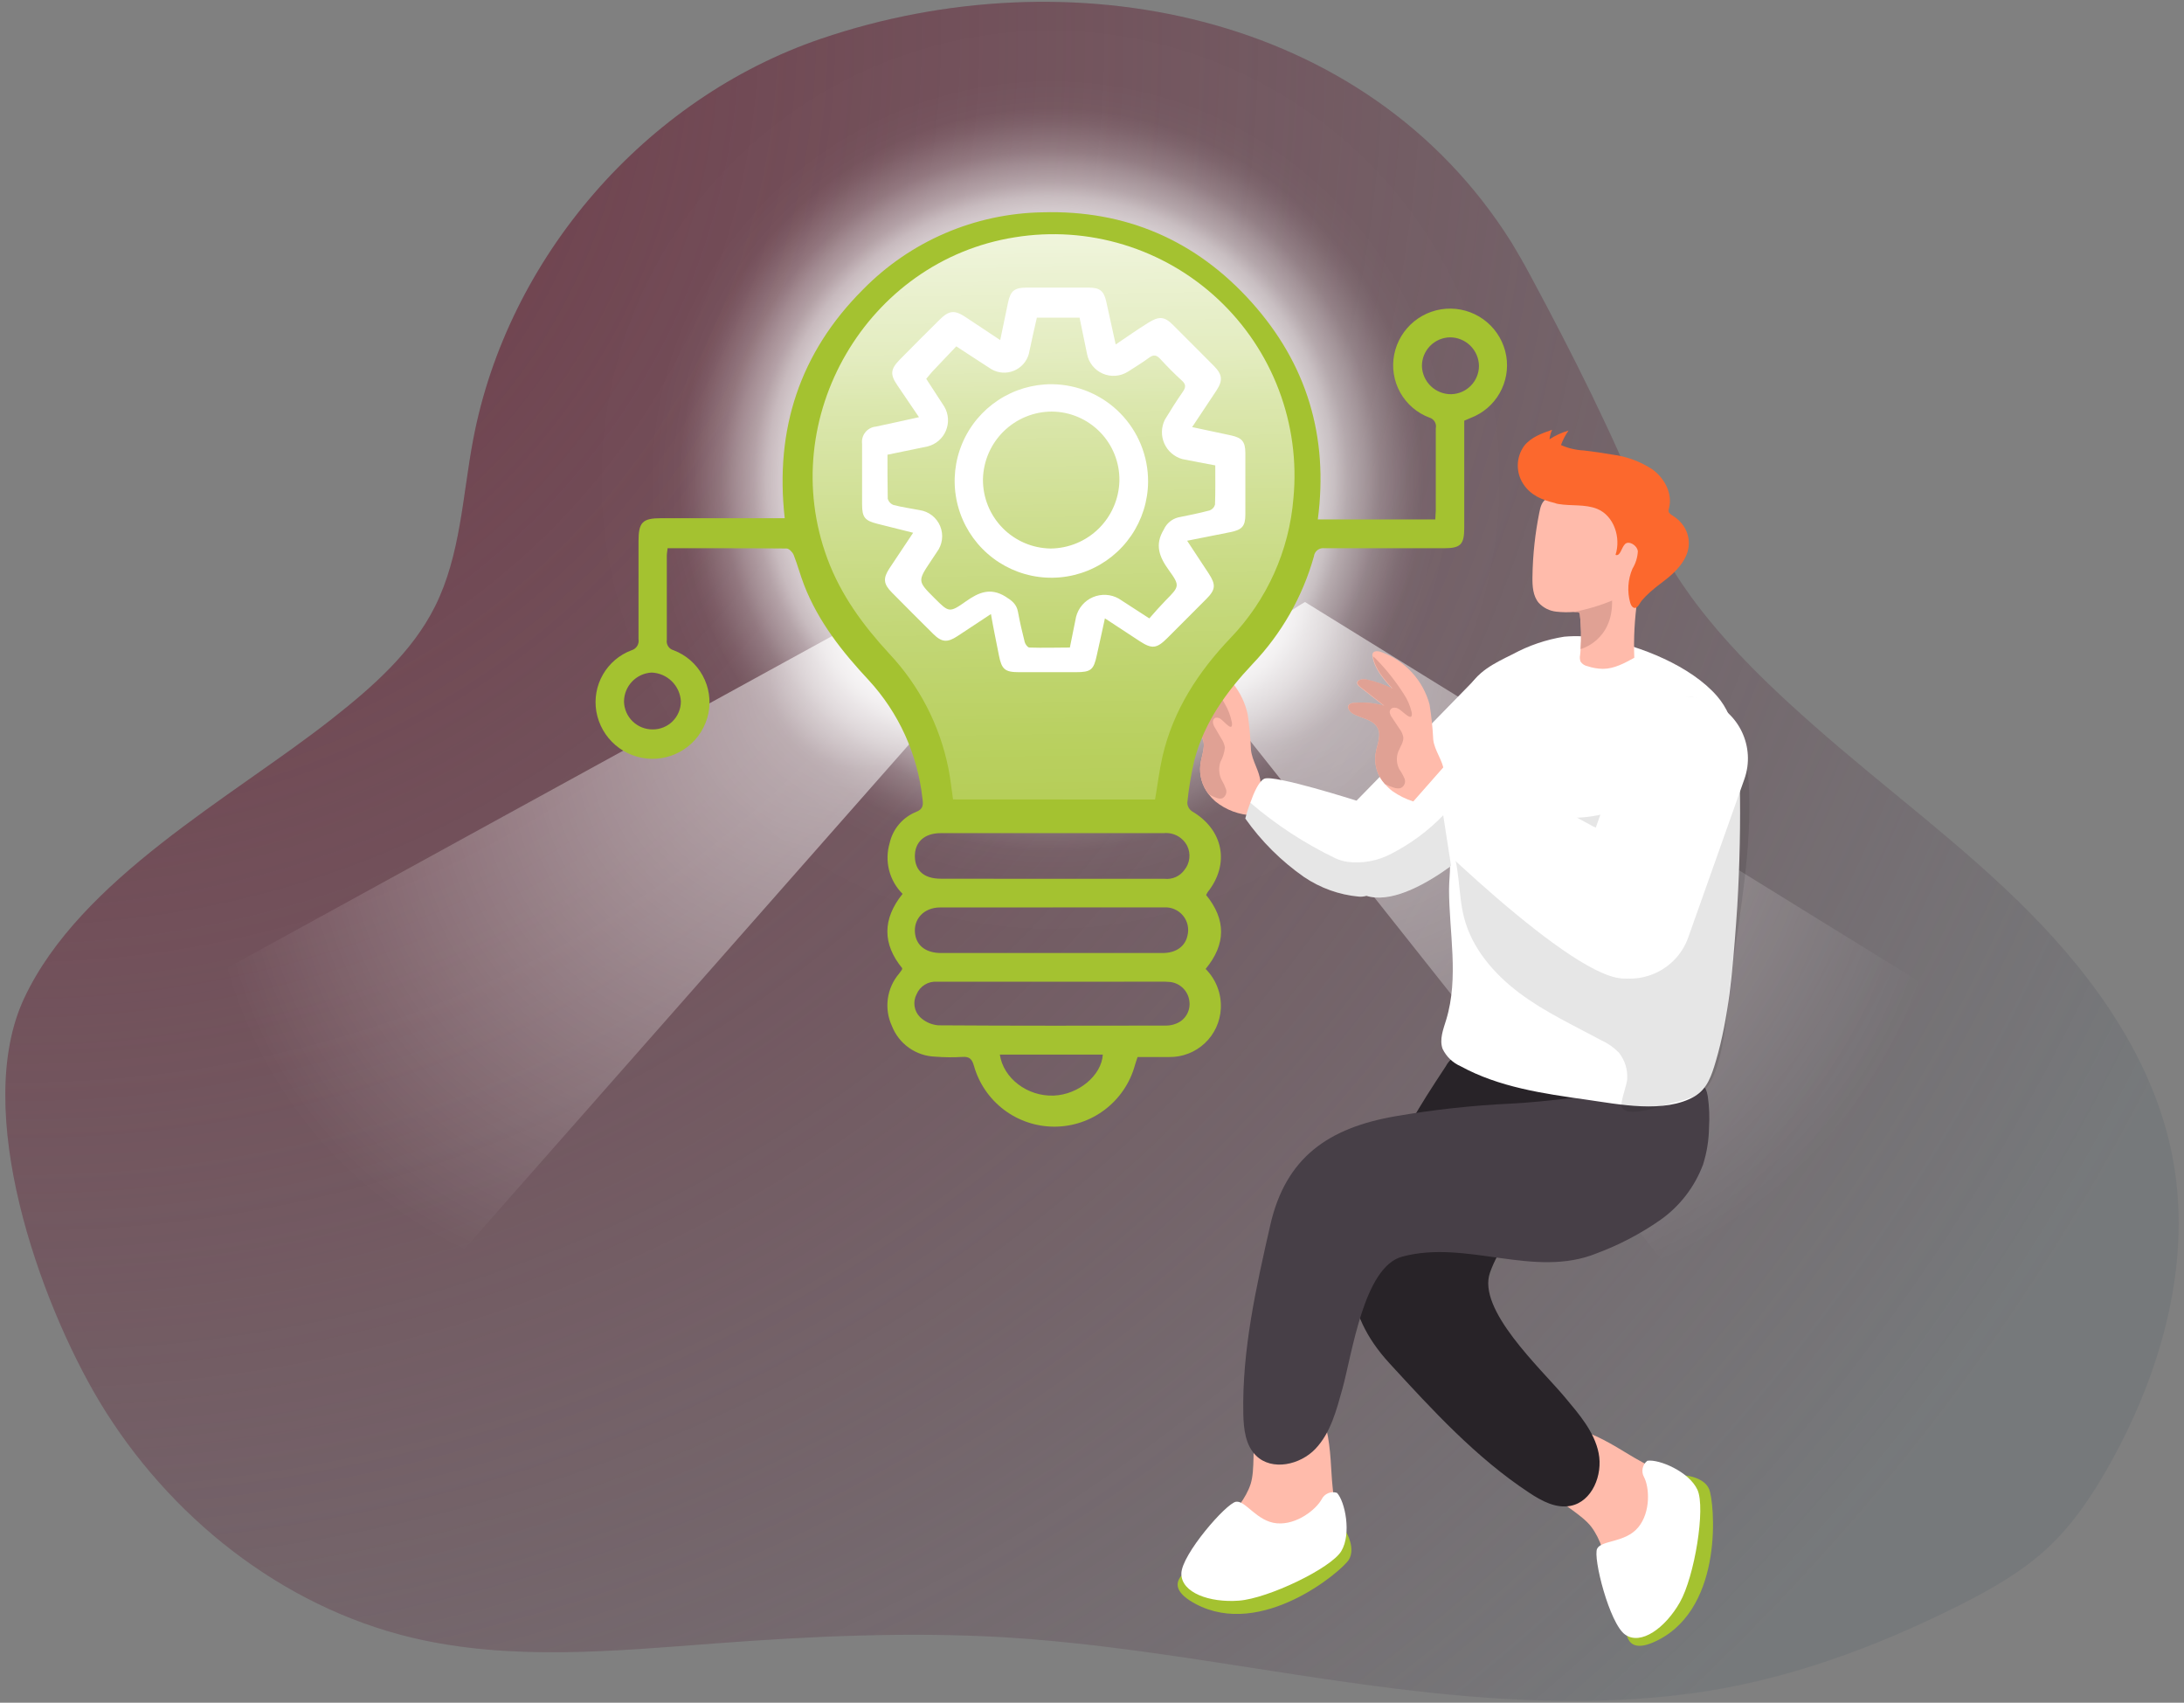 <svg width="526" height="410" viewBox="0 0 526 410" fill="none" xmlns="http://www.w3.org/2000/svg">
<rect x="0" y="0" width="526" height="410" fill="#808080" stroke="none"/>
<path d="M368.677 66.541C378.636 85.035 388.764 105.153 396.477 124.504C404.268 144.181 421.148 160.87 436.73 174.585C453.883 189.78 472.529 203.3 488.669 219.574C504.809 235.847 518.612 255.458 523.104 277.927C528.181 303.318 520.793 329.878 508.159 352.515C504.056 359.866 499.342 366.97 493.188 372.711C487.033 378.451 479.398 382.789 471.763 386.62C451.377 396.816 429.939 404.725 407.306 407.777C383.739 410.946 359.782 409.544 336.254 406.634C304.623 402.738 273.291 396.101 241.465 394.218C218.521 392.919 195.499 393.984 172.568 395.699C148.053 397.543 123.07 400.024 99.152 394.322C67.755 386.815 40.552 365.1 23.919 337.423C9.505 313.305 -6.855 267.394 5.831 240.354C19.348 211.534 55.952 191.988 79.935 173.117C89.66 165.467 99.269 157.064 104.788 145.999C110.942 133.674 111.397 119.413 113.955 105.88C122.252 62.008 155.441 23.747 197.693 9.343C257.125 -10.904 328.839 2.538 363.898 58.177C365.547 60.891 367.145 63.67 368.677 66.541Z" fill="#273D53" fill-opacity="0.1"/>
<path d="M368.677 66.541C378.636 85.035 388.764 105.153 396.477 124.504C404.268 144.181 421.148 160.87 436.73 174.585C453.883 189.78 472.529 203.3 488.669 219.574C504.809 235.847 518.612 255.458 523.104 277.927C528.181 303.318 520.793 329.878 508.159 352.515C504.056 359.866 499.342 366.97 493.188 372.711C487.033 378.451 479.398 382.789 471.763 386.62C451.377 396.816 429.939 404.725 407.306 407.777C383.739 410.946 359.782 409.544 336.254 406.634C304.623 402.738 273.291 396.101 241.465 394.218C218.521 392.919 195.499 393.984 172.568 395.699C148.053 397.543 123.07 400.024 99.152 394.322C67.755 386.815 40.552 365.1 23.919 337.423C9.505 313.305 -6.855 267.394 5.831 240.354C19.348 211.534 55.952 191.988 79.935 173.117C89.66 165.467 99.269 157.064 104.788 145.999C110.942 133.674 111.397 119.413 113.955 105.88C122.252 62.008 155.441 23.747 197.693 9.343C257.125 -10.904 328.839 2.538 363.898 58.177C365.547 60.891 367.145 63.67 368.677 66.541Z" fill="url(#paint0_radial_866_869)" fill-opacity="0.9"/>
<path d="M293.365 168.649L408.436 313.721L470.555 241.523L314.296 144.96C314.296 144.96 296.832 154.701 293.365 168.649Z" fill="url(#paint1_radial_866_869)"/>
<path d="M253.177 234.016C316.019 234.016 366.963 183.061 366.963 120.205C366.963 57.35 316.019 6.395 253.177 6.395C190.335 6.395 139.392 57.35 139.392 120.205C139.392 183.061 190.335 234.016 253.177 234.016Z" fill="url(#paint2_radial_866_869)"/>
<path d="M200.381 153.168L38.071 242.198L98.762 315.604L220.222 177.793C220.222 177.793 213.573 158.935 200.381 153.168Z" fill="url(#paint3_radial_866_869)"/>
<path d="M174.294 20.266L207.795 69.814L238.27 52.735L220.338 3.382C220.338 3.382 181.813 8.694 174.294 20.266Z" fill="url(#paint4_linear_866_869)"/>
<path d="M394.84 351.697C397.749 353.281 400.748 354.931 402.722 357.593C404.541 360.317 405.496 363.526 405.462 366.801C405.617 373.936 403.012 380.854 398.19 386.114C397.61 386.873 396.784 387.406 395.853 387.62C395.144 387.653 394.441 387.467 393.841 387.088C390.517 385.283 388.751 381.581 387.569 377.997C386.387 374.412 385.517 370.607 383.219 367.607C378.895 361.957 362.69 356.567 370.481 347.073C376.883 339.047 388.66 348.372 394.84 351.697Z" fill="#FFBBAB"/>
<path d="M343.538 263.953C338.607 271.856 334.162 280.054 330.229 288.499C323.36 303.305 323.282 315.864 334.604 328.228C344.992 339.54 355.458 350.969 368.235 359.398C371.234 361.399 374.727 363.295 378.272 362.593C383.466 361.567 386.063 355.139 385.024 349.917C383.985 344.696 380.246 340.463 376.831 336.371C371.014 329.436 355.679 315.332 358.86 306.409C363.119 294.512 375.558 285.629 381.83 274.732C382.222 274.203 382.503 273.6 382.654 272.959C382.806 272.319 382.826 271.654 382.713 271.005C382.388 270.018 386.102 262.524 385.31 261.913C377.194 256.121 363.781 258.147 354.51 254.472C353.598 254.017 352.579 253.819 351.563 253.9C350.12 254.366 348.92 255.384 348.225 256.731C346.615 259.16 345.057 261.55 343.538 263.953Z" fill="#282328"/>
<path d="M405.852 355.281C405.852 355.281 410.371 355.619 411.63 358.567C412.89 361.516 415.383 386.75 399.32 394.933C383.258 403.115 397.1 371.919 397.1 371.919L405.852 355.281Z" fill="#A4C230"/>
<path d="M396.749 351.736C396.174 352.183 395.776 352.82 395.626 353.534C395.476 354.247 395.584 354.991 395.931 355.632C397.23 358.009 397.645 364.061 394.542 367.789C391.439 371.516 385.725 370.815 384.661 372.906C383.596 374.997 387.621 390.959 391.413 393.608C395.204 396.257 401.06 392.024 404.592 385.815C408.124 379.607 410.812 363.126 408.825 358.749C406.839 354.372 399.58 351.307 396.749 351.736Z" fill="white"/>
<path d="M320.931 357.879C321.295 361.165 321.633 364.58 320.568 367.71C319.375 370.759 317.283 373.373 314.569 375.204C308.79 379.395 301.619 381.196 294.546 380.23C293.583 380.189 292.665 379.812 291.949 379.165C291.518 378.599 291.269 377.915 291.235 377.204C290.833 373.451 292.871 369.879 295.131 366.814C297.39 363.749 300.052 360.918 301.208 357.32C303.363 350.567 298.611 334.163 310.816 335.086C321.139 335.904 320.152 350.827 320.931 357.879Z" fill="#FFBBAB"/>
<path d="M363.807 265.745C354.512 266.186 345.254 267.201 336.085 268.784C320.01 271.563 309.648 278.655 305.934 295.006C302.532 309.955 299.117 325.098 299.442 340.463C299.52 344.073 299.948 348.021 302.532 350.528C306.363 354.255 313.141 352.736 316.815 348.866C320.49 344.995 321.866 339.566 323.308 334.423C325.71 325.696 328.502 305.045 337.708 302.591C353.289 298.409 369.416 307.942 384.57 301.785C389.954 299.775 395.066 297.101 399.788 293.824C404.533 290.5 408.156 285.812 410.176 280.382C411.085 277.498 411.567 274.496 411.604 271.472C411.764 268.975 411.664 266.468 411.305 263.991C410.786 261.147 410.292 261.485 407.41 261.55C402.515 261.654 397.645 262.095 392.789 262.654C383.154 263.68 373.546 265.251 363.807 265.745Z" fill="#473F47"/>
<path d="M324.256 368.97C324.256 368.97 326.554 372.867 324.84 375.594C323.126 378.321 303.831 394.725 287.911 386.192C271.992 377.659 305.558 371.282 305.558 371.282L324.256 368.97Z" fill="#A4C230"/>
<path d="M321.996 359.463C321.297 359.238 320.54 359.271 319.863 359.557C319.186 359.843 318.634 360.363 318.308 361.022C317.01 363.412 312.348 367.23 307.518 366.801C302.688 366.373 300.013 361.282 297.689 361.606C295.364 361.931 284.535 374.347 284.522 378.932C284.509 383.517 291.313 385.958 298.377 385.426C305.441 384.893 320.568 377.633 323.048 373.49C325.528 369.347 323.957 361.541 321.996 359.463Z" fill="white"/>
<path d="M324.412 207.534C324.632 211.314 325.853 214.613 329.138 215.704C329.412 215.805 329.695 215.883 329.982 215.937C336.02 217.145 343.941 212.548 349.459 208.534C351.756 206.871 353.959 205.081 356.055 203.171V162.74L326.684 192.819C326.684 192.819 323.996 200.898 324.412 207.534Z" fill="white"/>
<path d="M349.238 208.404C349.238 210.288 349.005 212.21 348.992 214.106C348.992 224.496 351.42 235.328 348.303 245.562C347.602 247.848 346.628 250.289 347.433 252.549C348.34 254.432 349.893 255.926 351.809 256.757C361.002 261.783 371.65 263.329 382.025 264.784C389.816 265.888 400.918 268.199 408.137 263.991C411.215 262.199 412.253 258.861 413.24 255.536C416.369 244.939 417.291 233.548 418.109 222.587C418.213 221.145 418.317 219.691 418.408 218.249C419.005 208.249 419.209 198.244 419.018 188.235C418.876 180.975 418.304 173.13 413.565 167.649C407.254 160.35 395.061 155.519 385.803 153.817C382.815 153.206 379.752 153.035 376.714 153.311C372.39 154.001 368.215 155.42 364.366 157.506C359.769 159.779 355.679 161.701 353.419 166.247C350.943 171.499 349.217 177.073 348.29 182.806C347.445 188.182 347.344 193.649 347.992 199.053C348.264 201.651 348.953 204.339 349.212 206.963C349.212 207.443 349.238 207.924 349.238 208.404Z" fill="white"/>
<path opacity="0.1" d="M391.841 267.537C394.867 268.433 401.852 265.667 404.177 265.251C405.566 265.005 406.774 264.316 408.202 263.953C415.11 262.225 415.928 242.796 416.616 237.575C418.408 223.743 421.148 209.444 421.316 195.573C421.381 190.235 421.239 184.78 419.486 179.741C417.733 174.702 414.149 170.026 409.098 168.221C408.132 167.808 407.066 167.69 406.033 167.883C401.813 168.961 400.943 175.91 400.216 179.286C399.126 184.481 397.282 189.806 392.789 192.988C381.869 200.781 363.443 195.001 351.64 193.079C350.588 192.797 349.475 192.838 348.446 193.196C347.706 193.658 347.14 194.352 346.835 195.169C346.529 195.987 346.503 196.882 346.758 197.716C347.307 199.366 348.044 200.948 348.952 202.43C351.783 208.106 351.03 214.872 352.627 221.016C354.549 228.406 359.834 234.523 365.936 239.107C372.039 243.692 378.999 246.9 385.738 250.536C387.292 251.245 388.701 252.236 389.893 253.459C391.304 255.23 392.02 257.456 391.906 259.719C391.906 261.173 390.062 265.589 390.608 266.615C390.739 266.845 390.916 267.046 391.129 267.204C391.341 267.363 391.583 267.476 391.841 267.537Z" fill="#020202"/>
<path d="M370.585 145.155C371.698 146.361 373.212 147.118 374.844 147.285C376.207 147.434 377.58 147.46 378.947 147.363H379.714C379.906 147.33 380.104 147.367 380.272 147.467C380.431 147.63 380.52 147.849 380.519 148.077C380.817 150.807 380.869 153.559 380.674 156.298C380.674 156.792 380.597 157.285 380.545 157.779C380.443 158.296 380.488 158.831 380.674 159.324C380.866 159.607 381.112 159.848 381.397 160.035C381.682 160.222 382.001 160.352 382.337 160.415C383.534 160.82 384.787 161.034 386.05 161.052C388.751 161.052 391.244 159.688 393.607 158.389C393.425 153.705 393.673 149.014 394.347 144.376C395.217 138.388 396.789 132.388 396.139 126.375C395.994 124.01 395.133 121.746 393.672 119.881C391.504 117.452 388.011 116.66 384.752 116.673C380.434 116.595 376.184 117.758 372.507 120.024C371.209 120.946 371.001 122.115 370.689 123.647C370.222 126.011 369.845 128.401 369.585 130.791C369.282 133.518 369.114 136.258 369.079 139.012C369.053 141.116 369.183 143.493 370.585 145.155Z" fill="#FFBBAB"/>
<path d="M375.338 121.361C378.402 121.881 381.765 121.361 384.661 122.53C388.712 124.18 390.439 129.44 389.089 133.609C390.257 134.024 390.465 131.92 391.374 131.011C392.283 130.102 394.321 131.297 394.464 132.765C394.381 134.24 393.935 135.672 393.166 136.934C392.055 139.523 391.862 142.415 392.62 145.129C392.802 145.765 393.27 146.531 393.919 146.363C394.568 146.194 395.01 145.064 395.399 144.622C396.03 143.879 396.716 143.184 397.451 142.544C398.879 141.245 400.437 140.193 401.905 138.973C404.501 136.817 406.891 133.868 406.735 130.492C406.677 129.097 406.227 127.746 405.436 126.595C404.752 125.608 403.867 124.776 402.839 124.154C402.437 123.894 401.956 123.608 401.866 123.128C401.849 122.859 401.884 122.59 401.969 122.335C402.865 118.92 400.957 115.244 398.074 113.101C395.122 111.135 391.752 109.885 388.232 109.452C385.972 109.049 383.7 108.737 381.427 108.465C379.537 108.373 377.679 107.932 375.948 107.166C376.402 105.928 377.013 104.754 377.766 103.672C376.144 104.148 374.6 104.857 373.182 105.776C373.272 104.987 373.482 104.216 373.805 103.49C371.325 104.348 368.702 105.283 367.066 107.387C366.119 108.704 365.591 110.275 365.549 111.896C365.507 113.518 365.955 115.114 366.833 116.478C368.599 119.244 371.364 120.374 374.403 121.102C374.749 121.24 375.061 121.327 375.338 121.361Z" fill="#FC682D"/>
<path d="M378.947 147.363H379.713C379.906 147.33 380.104 147.367 380.272 147.467C380.431 147.63 380.519 147.849 380.518 148.077C380.817 150.807 380.869 153.559 380.674 156.298C380.674 156.298 388.465 154.311 388.257 144.609C385.276 145.844 382.173 146.763 378.999 147.35L378.947 147.363Z" fill="#E0A194"/>
<path d="M284.392 174.338C286.054 175.39 288.288 175.702 289.366 177.377C290.664 179.338 289.366 181.845 289.093 184.144C288.805 186.678 289.523 189.224 291.092 191.235C291.567 191.865 292.107 192.444 292.703 192.962C295.278 195.056 298.474 196.239 301.792 196.326C301.792 196.326 303.623 188.975 303.571 188.222C303.35 185.624 301.571 183.26 301.286 180.572C301.17 177.721 300.91 174.877 300.506 172.052C299.919 169.324 298.704 166.771 296.957 164.595C295.21 162.419 292.98 160.681 290.443 159.519C289.807 159.233 288.898 159.064 288.547 159.675C288.426 159.934 288.394 160.227 288.457 160.506C288.846 163.454 290.768 165.948 292.625 168.299C290.947 167.339 289.148 166.609 287.275 166.13C286.444 165.909 285.21 166.039 285.197 166.896C285.229 167.099 285.301 167.294 285.411 167.468C285.52 167.643 285.664 167.793 285.834 167.909L290.846 172.403C288.812 171.743 286.664 171.508 284.535 171.714C284.178 171.717 283.832 171.836 283.548 172.052C282.925 172.714 283.6 173.844 284.392 174.338Z" fill="#FFBBAB"/>
<path d="M284.393 174.338C286.055 175.39 288.288 175.702 289.366 177.377C290.664 179.338 289.366 181.845 289.093 184.143C288.806 186.678 289.524 189.224 291.093 191.235C291.682 191.592 292.309 191.884 292.962 192.105C293.415 192.311 293.924 192.352 294.404 192.222C294.784 192.013 295.078 191.678 295.237 191.275C295.396 190.872 295.409 190.426 295.274 190.014C294.973 189.202 294.599 188.42 294.157 187.676C293.547 186.344 293.468 184.83 293.936 183.442C294.523 182.374 294.89 181.2 295.014 179.987C294.891 179.233 294.603 178.514 294.17 177.883L292.651 175.286C292.384 174.897 292.207 174.453 292.131 173.987C292.095 173.762 292.13 173.532 292.229 173.327C292.329 173.123 292.49 172.954 292.69 172.844C292.938 172.785 293.198 172.788 293.445 172.854C293.692 172.92 293.919 173.046 294.105 173.221C294.949 173.831 296.962 176.416 296.702 174.013C296.389 172.386 295.796 170.826 294.949 169.403C293.318 166.493 291.409 163.749 289.249 161.207C289.022 160.926 288.77 160.665 288.496 160.428C288.885 163.376 290.807 165.87 292.664 168.221C290.986 167.261 289.187 166.531 287.314 166.052C286.483 165.831 285.25 165.961 285.237 166.818C285.268 167.021 285.34 167.216 285.45 167.39C285.559 167.565 285.703 167.715 285.873 167.831L290.885 172.325C288.851 171.665 286.703 171.43 284.574 171.636C284.217 171.639 283.871 171.758 283.587 171.974C282.925 172.714 283.6 173.844 284.393 174.338Z" fill="#E0A194"/>
<path d="M325.905 171.883C327.8 172.935 330.384 173.182 331.566 174.922C332.981 176.883 331.566 179.39 331.267 181.689C331.112 182.965 331.235 184.259 331.627 185.483C332.019 186.707 332.672 187.832 333.54 188.78C334.088 189.418 334.702 189.997 335.37 190.507C338.42 192.641 342.037 193.813 345.758 193.871C345.758 193.871 347.849 186.52 347.784 185.767C347.537 183.17 345.511 180.806 345.187 178.117C345.045 175.263 344.746 172.419 344.291 169.597C343.511 166.748 342.065 164.125 340.071 161.946C338.078 159.767 335.594 158.093 332.825 157.064C332.098 156.779 331.059 156.61 330.657 157.22C330.525 157.476 330.489 157.771 330.553 158.051C330.995 161 333.15 163.493 335.306 165.844C333.368 164.874 331.318 164.145 329.203 163.675C328.268 163.454 326.852 163.584 326.839 164.441C326.839 164.857 327.229 165.182 327.567 165.454L333.28 169.948C330.944 169.284 328.506 169.051 326.086 169.26C325.685 169.26 325.292 169.377 324.957 169.597C324.23 170.26 325.035 171.39 325.905 171.883Z" fill="#FFBBAB"/>
<path d="M325.905 171.883C327.8 172.935 330.384 173.182 331.566 174.922C332.981 176.883 331.566 179.39 331.267 181.689C331.112 182.965 331.235 184.259 331.627 185.483C332.019 186.707 332.672 187.832 333.54 188.78C334.218 189.141 334.932 189.432 335.669 189.65C336.194 189.856 336.769 189.897 337.318 189.767C337.73 189.591 338.061 189.266 338.244 188.857C338.427 188.447 338.449 187.984 338.305 187.559C337.952 186.738 337.517 185.955 337.006 185.221C336.67 184.573 336.474 183.86 336.431 183.131C336.389 182.401 336.501 181.671 336.76 180.987C337.214 179.832 338.058 178.741 337.98 177.533C337.838 176.763 337.508 176.04 337.019 175.429L335.292 172.831C334.992 172.453 334.787 172.007 334.695 171.533C334.68 171.296 334.742 171.061 334.874 170.864C335.005 170.667 335.198 170.518 335.422 170.442C335.704 170.382 335.995 170.385 336.276 170.45C336.556 170.515 336.819 170.641 337.045 170.818C338.006 171.429 340.292 174.013 340.019 171.61C339.648 169.961 338.97 168.397 338.019 167C336.136 164.057 333.961 161.311 331.527 158.805C331.266 158.519 330.979 158.258 330.67 158.025C331.111 160.974 333.267 163.467 335.422 165.818C333.485 164.848 331.435 164.119 329.319 163.649C328.385 163.428 326.969 163.558 326.956 164.415C326.956 164.831 327.346 165.156 327.683 165.428L333.397 169.922C331.06 169.258 328.623 169.025 326.203 169.234C325.802 169.234 325.409 169.351 325.074 169.571C324.229 170.26 325.035 171.39 325.905 171.883Z" fill="#E0A194"/>
<path d="M299.922 197.092C303.774 202.557 308.545 207.312 314.024 211.145C317.969 213.827 322.531 215.463 327.281 215.898C327.908 215.954 328.539 215.883 329.138 215.69C330.171 215.397 331.082 214.777 331.735 213.924C333.718 211.557 334.908 208.627 335.137 205.547C335.461 197.495 326.736 192.806 326.736 192.806C326.736 192.806 306.869 186.468 304.506 187.507C303.207 188.066 301.987 190.858 301.13 193.287C300.364 195.326 299.922 197.092 299.922 197.092Z" fill="white"/>
<path d="M378.498 215.736C375.743 223.503 379.803 232.032 387.565 234.786C395.328 237.54 403.853 233.476 406.608 225.709L420.112 187.629C422.867 179.861 418.807 171.332 411.045 168.578C403.282 165.824 394.757 169.888 392.002 177.656L378.498 215.736Z" fill="white"/>
<path d="M383.726 199.014L350.861 181.092L338.188 195.469C338.188 195.469 379.57 237.211 391.789 235.562C404.008 233.912 398.84 220.964 398.84 220.964C398.84 220.964 403.449 207.093 383.726 199.014Z" fill="white"/>
<path opacity="0.1" d="M299.922 197.092C303.774 202.557 308.545 207.312 314.024 211.145C317.969 213.827 322.531 215.463 327.281 215.898C327.908 215.954 328.539 215.883 329.138 215.69C329.412 215.791 329.695 215.87 329.982 215.924C336.02 217.132 343.94 212.534 349.459 208.521V208.391L347.589 196.313C343.971 200.051 339.764 203.17 335.137 205.547C331.871 207.3 328.14 207.99 324.463 207.521C323.472 207.363 322.506 207.07 321.594 206.651C314.219 203.107 307.34 198.614 301.13 193.287C300.364 195.326 299.922 197.092 299.922 197.092Z" fill="#020202"/>
<path d="M290.482 215.509C295.287 221.392 295.326 227.328 290.365 233.315C291.606 234.558 292.573 236.048 293.204 237.687C293.834 239.327 294.115 241.08 294.027 242.835C293.876 246.019 292.492 249.02 290.167 251.201C287.843 253.383 284.762 254.574 281.575 254.524C279.082 254.524 276.589 254.524 273.979 254.524C273.745 255.264 273.511 255.822 273.329 256.524C272.158 260.761 269.633 264.498 266.138 267.165C262.644 269.832 258.373 271.281 253.978 271.291C249.583 271.301 245.305 269.872 241.798 267.222C238.291 264.572 235.748 260.846 234.557 256.615C234.103 255.03 233.492 254.381 231.804 254.498C229.607 254.632 227.402 254.61 225.208 254.433C222.948 254.351 220.76 253.611 218.915 252.302C217.069 250.994 215.646 249.175 214.82 247.069C213.867 245.021 213.522 242.743 213.826 240.505C214.13 238.267 215.07 236.164 216.534 234.445C216.768 234.146 216.989 233.834 217.209 233.523C217.256 233.402 217.287 233.275 217.3 233.146C212.509 227.302 212.509 221.288 217.378 215.236C215.806 213.671 214.687 211.711 214.138 209.561C213.59 207.412 213.632 205.155 214.262 203.028C214.635 201.348 215.412 199.784 216.525 198.471C217.638 197.159 219.054 196.137 220.65 195.495C222.442 194.807 222.351 193.69 222.17 192.313C221.013 181.643 216.461 171.627 209.185 163.74C202.809 156.909 197.109 149.701 193.681 140.921C192.746 138.518 192.097 136.012 191.149 133.622C190.889 132.96 190.032 132.089 189.448 132.076C179.956 131.985 170.477 132.011 160.791 132.011C160.726 132.661 160.596 133.232 160.596 133.804C160.596 140.557 160.596 147.324 160.596 154.077C160.51 154.62 160.628 155.176 160.928 155.636C161.228 156.097 161.688 156.43 162.219 156.571C165.197 157.698 167.677 159.848 169.214 162.638C170.751 165.427 171.245 168.672 170.607 171.793C169.952 174.921 168.228 177.723 165.73 179.717C163.232 181.711 160.118 182.771 156.923 182.716C153.728 182.661 150.652 181.493 148.225 179.414C145.797 177.335 144.171 174.474 143.625 171.325C143.101 168.267 143.661 165.121 145.206 162.431C146.751 159.74 149.186 157.673 152.091 156.584C152.658 156.425 153.146 156.06 153.458 155.56C153.77 155.061 153.885 154.462 153.779 153.883C153.779 146.09 153.779 138.233 153.779 130.401C153.779 125.725 154.714 124.777 159.31 124.777H188.994C186.578 103.296 192.681 84.879 207.808 69.749C219.207 58.104 234.73 51.413 251.022 51.125C271.07 50.527 288.041 57.852 301.416 72.762C314.79 87.672 319.997 105.153 317.387 125.076H345.681C345.681 124.284 345.797 123.621 345.797 122.959C345.797 116.348 345.797 109.738 345.797 103.14C345.921 102.588 345.826 102.01 345.533 101.526C345.24 101.042 344.772 100.69 344.226 100.542C341.248 99.419 338.766 97.276 337.22 94.493C335.674 91.71 335.166 88.469 335.786 85.347C336.414 82.205 338.122 79.382 340.612 77.366C343.103 75.351 346.22 74.27 349.423 74.312C352.626 74.354 355.714 75.515 358.151 77.594C360.589 79.674 362.222 82.54 362.768 85.698C363.29 88.795 362.721 91.977 361.158 94.701C359.595 97.425 357.135 99.522 354.199 100.633C353.705 100.828 353.225 101.049 352.653 101.296V127.063C352.653 131.141 351.783 132.011 347.732 132.011C338.175 132.011 328.606 132.011 319.036 132.011C318.733 131.964 318.423 131.979 318.126 132.055C317.829 132.131 317.551 132.266 317.308 132.454C317.065 132.641 316.863 132.875 316.713 133.143C316.564 133.411 316.47 133.706 316.439 134.012C313.701 143.717 308.627 152.604 301.662 159.896C295.326 166.623 290.054 173.948 287.665 183.001C286.872 186.389 286.299 189.825 285.951 193.287C285.963 193.696 286.072 194.096 286.268 194.455C286.465 194.814 286.743 195.121 287.08 195.352C294.65 199.768 296.274 208.028 290.846 214.833C290.712 215.051 290.59 215.277 290.482 215.509ZM253.424 211.613C262.513 211.613 271.473 211.613 280.51 211.613C281.416 211.706 282.331 211.56 283.163 211.189C283.995 210.817 284.715 210.233 285.249 209.496C285.902 208.695 286.313 207.725 286.435 206.699C286.557 205.674 286.384 204.634 285.938 203.703C285.416 202.68 284.598 201.837 283.59 201.286C282.583 200.735 281.432 200.5 280.289 200.612C262.396 200.612 244.49 200.612 226.584 200.612C222.624 200.612 220.287 202.781 220.339 206.249C220.391 209.716 222.637 211.587 226.571 211.587L253.424 211.613ZM253.502 218.509H248.035C240.829 218.509 233.609 218.509 226.403 218.509C222.507 218.509 219.91 221.34 220.391 224.873C220.78 227.769 223.053 229.483 226.701 229.483C237.868 229.483 249.026 229.483 260.176 229.483C266.785 229.483 273.394 229.483 279.991 229.483C283.25 229.483 285.431 227.886 285.99 225.301C286.204 224.468 286.219 223.595 286.032 222.754C285.845 221.913 285.461 221.129 284.913 220.465C284.364 219.802 283.666 219.277 282.876 218.935C282.086 218.592 281.227 218.442 280.367 218.496C271.408 218.496 262.461 218.496 253.502 218.496V218.509ZM253.424 236.393H225.675C224.642 236.313 223.611 236.561 222.727 237.102C221.843 237.643 221.153 238.45 220.754 239.406C220.286 240.292 220.114 241.305 220.264 242.296C220.413 243.287 220.876 244.204 221.585 244.913C222.769 246.038 224.296 246.734 225.922 246.887C244.27 247.017 262.63 246.978 280.978 246.952C281.733 246.934 282.48 246.785 283.185 246.51C284.264 246.118 285.177 245.368 285.772 244.385C286.368 243.403 286.609 242.246 286.457 241.107C286.326 239.928 285.8 238.828 284.966 237.984C284.132 237.14 283.038 236.603 281.86 236.458C281.032 236.38 280.199 236.354 279.367 236.38L253.424 236.393ZM240.803 253.939C241.647 259.654 247.451 264.057 253.787 263.81C259.76 263.576 265.305 258.952 265.604 253.939H240.803ZM342.46 88.152C342.515 89.991 343.293 91.733 344.626 93.001C345.958 94.268 347.737 94.957 349.576 94.919C351.343 94.862 353.02 94.123 354.255 92.856C355.489 91.59 356.186 89.895 356.198 88.126C356.178 86.286 355.43 84.528 354.119 83.236C352.808 81.944 351.04 81.223 349.199 81.23C347.392 81.267 345.672 82.014 344.412 83.31C343.151 84.605 342.45 86.344 342.46 88.152ZM157.194 175.637C158.084 175.644 158.967 175.474 159.792 175.138C160.616 174.801 161.366 174.304 161.997 173.676C162.629 173.049 163.13 172.302 163.471 171.479C163.812 170.656 163.987 169.774 163.985 168.883C163.886 167.056 163.108 165.332 161.803 164.049C160.499 162.766 158.762 162.016 156.934 161.948C155.139 162.044 153.45 162.825 152.213 164.13C150.976 165.434 150.287 167.163 150.286 168.961C150.334 170.757 151.084 172.463 152.376 173.711C153.668 174.96 155.398 175.651 157.194 175.637Z" fill="#A4C230"/>
<path d="M278.186 192.521C278.809 188.897 279.212 185.507 279.978 182.131C282.575 171.026 288.522 161.857 296.3 153.688C305.126 144.532 310.504 132.598 311.518 119.92C312.348 111.086 311.143 102.179 307.997 93.882C304.851 85.586 299.846 78.12 293.367 72.059C286.889 65.997 279.108 61.501 270.622 58.914C262.136 56.328 253.17 55.72 244.413 57.138C208.821 62.761 186.721 100.646 199.252 134.479C202.498 143.272 207.874 150.571 214.158 157.389C221.431 165.115 226.381 174.734 228.441 185.144C228.922 187.572 229.168 190.04 229.532 192.495L278.186 192.521Z" fill="url(#paint5_linear_866_869)"/>
<path d="M266.11 148.895C265.383 152.181 264.811 154.961 264.162 157.753C263.409 161.299 262.76 161.857 259.111 161.857C254.553 161.857 250.022 161.857 245.451 161.857C242.036 161.857 241.244 161.195 240.582 157.805C239.959 154.623 239.283 151.441 238.66 147.856L230.609 153.168C228.168 154.779 226.818 154.675 224.779 152.662C221.442 149.35 218.105 146.025 214.807 142.674C212.755 140.609 212.639 139.246 214.223 136.843C216.054 134.064 217.91 131.31 219.923 128.284L211.379 126.141C208.263 125.362 207.639 124.583 207.626 121.44C207.626 116.582 207.626 111.725 207.626 106.867C207.563 106.377 207.6 105.878 207.733 105.401C207.867 104.925 208.095 104.48 208.404 104.093C208.712 103.707 209.096 103.386 209.531 103.151C209.967 102.916 210.445 102.771 210.938 102.724C214.262 102.036 217.573 101.283 221.325 100.452L216.132 92.789C214.34 90.191 214.456 88.893 216.69 86.607C219.875 83.368 223.096 80.143 226.35 76.931C228.584 74.723 229.921 74.606 232.544 76.347L240.893 81.892C241.556 78.684 242.192 75.736 242.789 72.801C243.374 70.048 244.321 69.268 247.178 69.255C252.181 69.255 257.189 69.255 262.201 69.255C264.915 69.255 265.863 70.048 266.447 72.684C267.188 75.996 267.915 79.308 268.707 82.944C271.472 81.074 273.901 79.373 276.498 77.749C279.095 76.126 280.393 76.126 282.497 78.23C285.777 81.494 289.05 84.771 292.313 88.061C294.43 90.191 294.559 91.62 292.936 94.088C291.066 96.919 289.184 99.737 287.119 102.841L296.494 104.841C299.091 105.413 299.922 106.309 299.935 109.062C299.935 113.998 299.935 118.933 299.935 123.868C299.935 126.725 299.143 127.57 296.299 128.141L285.912 130.206L291.105 138.09C292.884 140.804 292.78 141.986 290.508 144.259C287.405 147.389 284.288 150.493 281.172 153.61C278.575 156.207 277.445 156.324 274.446 154.363L266.11 148.895ZM213.742 109.491C213.742 113.114 213.742 116.608 213.807 120.089C213.906 120.436 214.086 120.755 214.332 121.019C214.578 121.283 214.883 121.485 215.223 121.608C217.274 122.141 219.391 122.414 221.468 122.829C222.564 122.987 223.6 123.428 224.473 124.109C225.346 124.791 226.025 125.689 226.444 126.714C226.863 127.74 227.006 128.857 226.86 129.954C226.713 131.052 226.283 132.093 225.61 132.973C225.143 133.674 224.675 134.362 224.221 135.064C220.975 139.934 220.975 139.934 225.065 144.025C228.532 147.48 228.636 147.623 232.635 144.804C235.7 142.635 238.53 141.414 242.153 143.648C243.672 144.596 244.828 145.454 245.165 147.298C245.62 149.753 246.178 152.194 246.801 154.623C246.944 155.142 247.516 155.922 247.918 155.922C251.151 156.039 254.411 155.922 257.67 155.922C258.202 153.324 258.683 150.895 259.163 148.532C259.43 147.483 259.935 146.511 260.639 145.689C261.342 144.868 262.226 144.22 263.22 143.795C264.215 143.37 265.294 143.181 266.374 143.241C267.454 143.301 268.505 143.609 269.447 144.142C271.797 145.648 274.134 147.181 276.809 148.908C278.108 147.402 279.406 145.947 280.705 144.609C284.068 141.194 284.249 141.09 281.458 137.219C279.185 134.063 278.069 131.154 280.302 127.492C280.624 126.775 281.105 126.141 281.708 125.637C282.311 125.133 283.02 124.773 283.782 124.583C286.301 124.076 288.833 123.57 291.326 122.907C291.64 122.796 291.922 122.611 292.149 122.366C292.375 122.122 292.538 121.826 292.625 121.504C292.742 118.413 292.69 115.309 292.69 112.062C289.937 111.543 287.327 111.062 284.743 110.543C283.788 110.274 282.904 109.796 282.154 109.145C281.405 108.494 280.809 107.685 280.41 106.776C280.01 105.867 279.816 104.882 279.843 103.889C279.869 102.897 280.115 101.922 280.562 101.036C281.925 98.763 283.367 96.516 284.873 94.334C285.587 93.295 285.691 92.581 284.652 91.646C282.86 90.022 281.146 88.282 279.458 86.451C278.575 85.49 277.874 85.308 276.77 86.113C275.134 87.334 273.368 88.386 271.641 89.503C270.745 90.068 269.725 90.405 268.668 90.484C267.612 90.564 266.553 90.384 265.582 89.96C264.612 89.536 263.759 88.881 263.1 88.052C262.44 87.223 261.994 86.245 261.799 85.204C261.215 82.269 260.591 79.334 260.007 76.489H249.723C249.372 78.022 249.048 79.412 248.736 80.814C248.425 82.217 248.126 83.788 247.775 85.256C247.52 86.157 247.062 86.988 246.436 87.685C245.811 88.382 245.035 88.927 244.167 89.279C243.3 89.631 242.363 89.781 241.429 89.716C240.495 89.651 239.588 89.374 238.777 88.906C236.037 87.152 233.336 85.36 230.311 83.399L224.468 89.555L223.078 91.217L227.441 97.932C227.946 98.801 228.243 99.775 228.308 100.777C228.373 101.78 228.204 102.784 227.815 103.711C227.427 104.638 226.828 105.461 226.067 106.117C225.306 106.773 224.403 107.243 223.429 107.491L213.742 109.491Z" fill="white"/>
<path d="M276.51 116.037C276.467 120.641 275.06 125.13 272.467 128.935C269.875 132.741 266.213 135.693 261.945 137.418C257.676 139.143 252.992 139.565 248.485 138.629C243.977 137.694 239.847 135.443 236.617 132.162C233.387 128.881 231.202 124.715 230.337 120.193C229.472 115.67 229.966 110.992 231.758 106.75C233.549 102.508 236.557 98.892 240.401 96.359C244.246 93.825 248.755 92.488 253.359 92.516C259.544 92.574 265.454 95.083 269.793 99.492C274.133 103.9 276.548 109.85 276.51 116.037ZM236.738 115.374C236.69 119.751 238.38 123.969 241.438 127.1C244.495 130.232 248.671 132.022 253.047 132.076C257.383 132.037 261.534 130.314 264.624 127.27C267.713 124.226 269.498 120.1 269.602 115.764C269.637 113.596 269.241 111.442 268.438 109.428C267.635 107.414 266.44 105.579 264.924 104.029C263.407 102.479 261.598 101.246 259.602 100.4C257.606 99.554 255.462 99.113 253.294 99.101C248.959 99.123 244.804 100.836 241.712 103.875C238.621 106.914 236.836 111.04 236.738 115.374Z" fill="white"/>
<defs>
<radialGradient id="paint0_radial_866_869" cx="0" cy="0" r="1" gradientUnits="userSpaceOnUse" gradientTransform="translate(1.478 0.759) rotate(37.99) scale(663.668 636.751)">
<stop offset="0.156" stop-color="#6F3443" stop-opacity="0.9"/>
<stop offset="0.87" stop-color="#6F3443" stop-opacity="0"/>
</radialGradient>
<radialGradient id="paint1_radial_866_869" cx="0" cy="0" r="1" gradientUnits="userSpaceOnUse" gradientTransform="translate(293 145) rotate(40.966) scale(196.001 148.152)">
<stop offset="0.01" stop-color="white"/>
<stop offset="0.203" stop-color="white" stop-opacity="0.51"/>
<stop offset="1" stop-color="white" stop-opacity="0"/>
</radialGradient>
<radialGradient id="paint2_radial_866_869" cx="0" cy="0" r="1" gradientUnits="userSpaceOnUse" gradientTransform="translate(253 115.5) rotate(0.774) scale(111.01 111.035)">
<stop offset="0.01" stop-color="white"/>
<stop offset="0.586" stop-color="white" stop-opacity="0.69"/>
<stop offset="0.614" stop-color="white" stop-opacity="0.61"/>
<stop offset="0.644" stop-color="white" stop-opacity="0.47"/>
<stop offset="0.684" stop-color="white" stop-opacity="0.34"/>
<stop offset="0.713" stop-color="white" stop-opacity="0.23"/>
<stop offset="0.746" stop-color="white" stop-opacity="0.15"/>
<stop offset="0.775" stop-color="white" stop-opacity="0.08"/>
<stop offset="0.805" stop-color="white" stop-opacity="0.03"/>
<stop offset="0.86" stop-color="white" stop-opacity="0.01"/>
<stop offset="1" stop-color="white" stop-opacity="0"/>
</radialGradient>
<radialGradient id="paint3_radial_866_869" cx="0" cy="0" r="1" gradientUnits="userSpaceOnUse" gradientTransform="translate(220 153) rotate(140.936) scale(188.038 140.515)">
<stop offset="0.01" stop-color="white"/>
<stop offset="0.203" stop-color="white" stop-opacity="0.51"/>
<stop offset="1" stop-color="white" stop-opacity="0"/>
</radialGradient>
<linearGradient id="paint4_linear_866_869" x1="14196.5" y1="6475.15" x2="11322.8" y2="535.355" gradientUnits="userSpaceOnUse">
<stop offset="0.01" stop-color="white"/>
<stop offset="1" stop-color="white" stop-opacity="0"/>
</linearGradient>
<linearGradient id="paint5_linear_866_869" x1="252.177" y1="15.539" x2="260.699" y2="558.836" gradientUnits="userSpaceOnUse">
<stop offset="0.01" stop-color="white"/>
<stop offset="0.13" stop-color="white" stop-opacity="0.69"/>
<stop offset="0.15" stop-color="white" stop-opacity="0.61"/>
<stop offset="0.2" stop-color="white" stop-opacity="0.47"/>
<stop offset="0.25" stop-color="white" stop-opacity="0.34"/>
<stop offset="0.3" stop-color="white" stop-opacity="0.23"/>
<stop offset="0.36" stop-color="white" stop-opacity="0.15"/>
<stop offset="0.44" stop-color="white" stop-opacity="0.08"/>
<stop offset="0.52" stop-color="white" stop-opacity="0.03"/>
<stop offset="0.65" stop-color="white" stop-opacity="0.01"/>
<stop offset="1" stop-color="white" stop-opacity="0"/>
</linearGradient>
</defs>
</svg>

